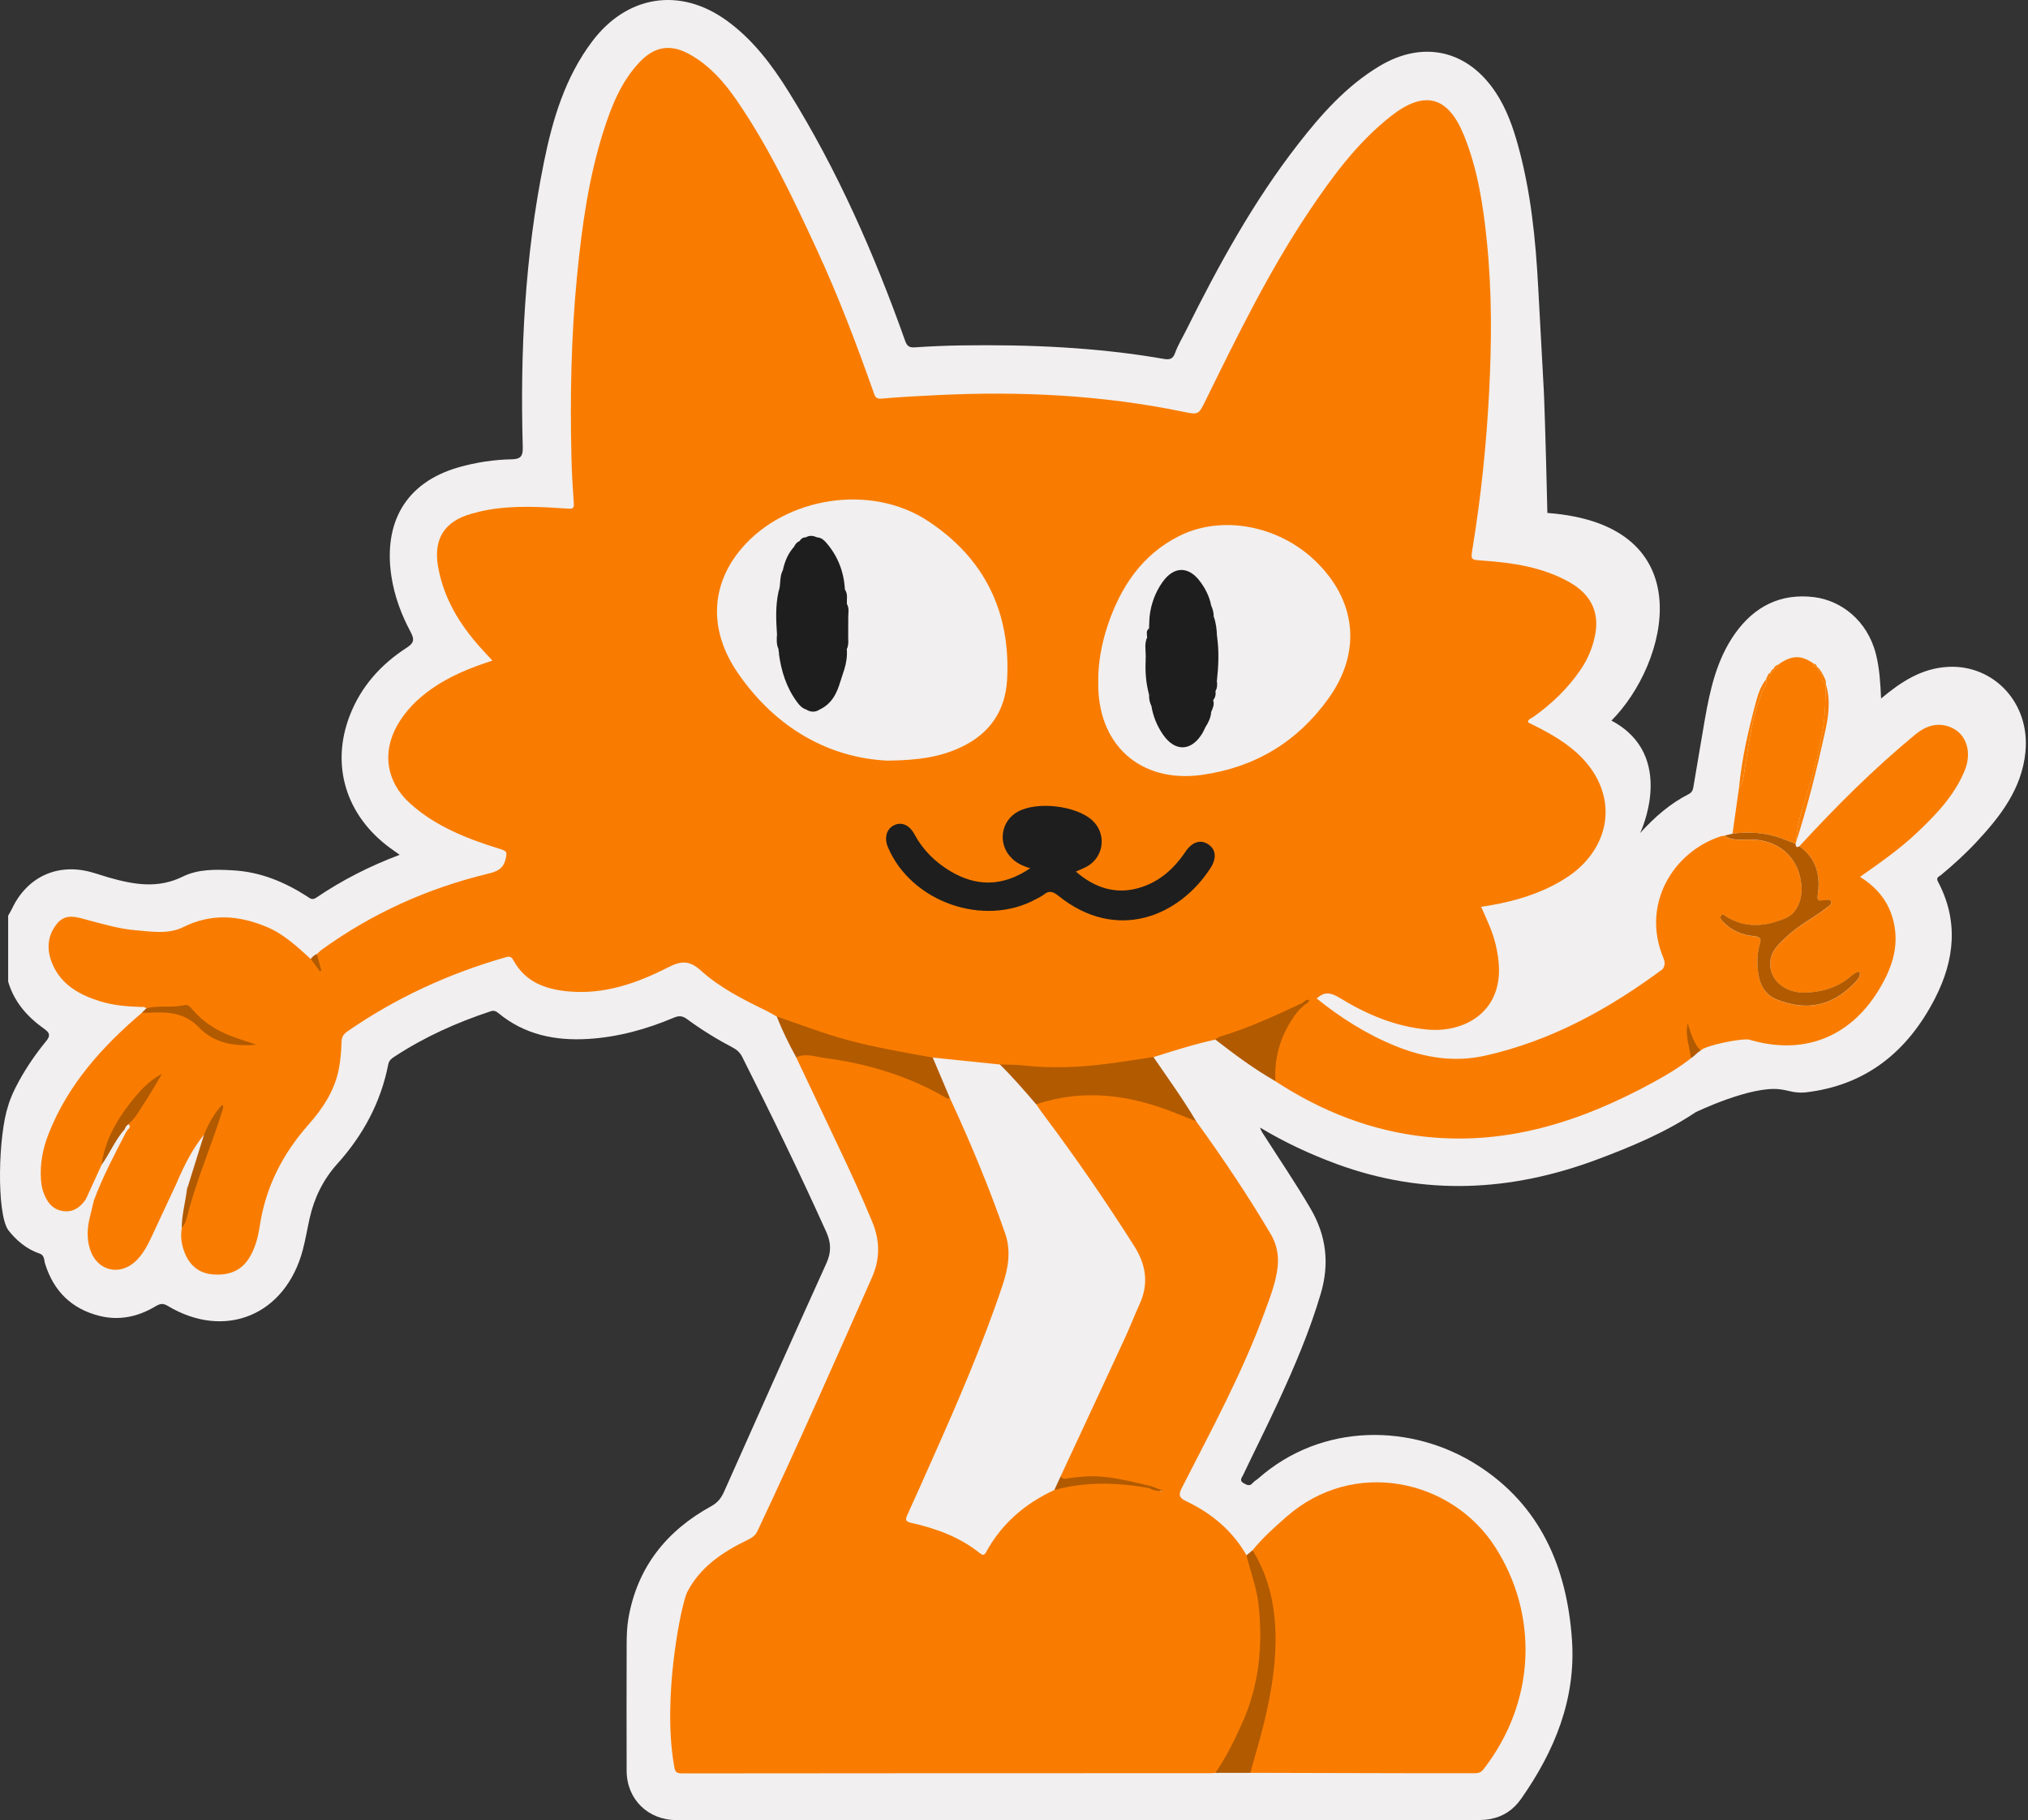 <?xml version="1.0" encoding="utf-8"?>
<svg xmlns="http://www.w3.org/2000/svg" fill="none" height="100%" overflow="visible" preserveAspectRatio="none" style="display: block;" viewBox="0 0 127 114" width="100%">
<rect x="0" y="0" width="127" height="114" fill="#333333" stroke="none"/>
<g id="Group">
<path d="M96.679 24.48C96.679 24.48 96.474 20.76 96.328 18.009C96.169 15 95.869 12.009 95.06 9.093C94.743 7.947 94.347 6.83 93.687 5.821C91.933 3.14 89.13 2.489 86.377 4.146C84.31 5.39 82.742 7.161 81.285 9.035C78.483 12.639 76.303 16.62 74.278 20.692C74.045 21.161 73.764 21.615 73.589 22.105C73.445 22.509 73.23 22.54 72.865 22.477C68.666 21.748 64.429 21.572 60.178 21.635C59.208 21.65 58.238 21.692 57.271 21.757C56.921 21.78 56.793 21.656 56.68 21.339C54.752 15.909 52.44 10.655 49.391 5.751C48.339 4.06 47.147 2.476 45.513 1.292C42.587 -0.828 39.27 -0.299 37.093 2.582C35.39 4.838 34.609 7.461 34.062 10.161C32.867 16.056 32.568 22.027 32.737 28.027C32.751 28.563 32.605 28.756 32.062 28.767C30.928 28.79 29.808 28.958 28.715 29.271C25.362 30.233 24.006 32.778 24.512 36.104C24.7 37.333 25.129 38.49 25.711 39.578C25.966 40.053 25.931 40.271 25.465 40.572C23.848 41.616 22.602 43.008 21.903 44.819C20.701 47.935 21.661 51.062 24.398 53.091C24.591 53.234 24.791 53.372 25.028 53.541C23.16 54.242 21.426 55.126 19.808 56.223C19.543 56.403 19.408 56.26 19.23 56.145C17.816 55.237 16.306 54.611 14.602 54.514C13.523 54.452 12.418 54.425 11.448 54.904C9.897 55.672 8.391 55.409 6.854 54.974C6.467 54.864 6.085 54.728 5.696 54.623C3.579 54.045 1.676 54.937 0.742 56.936C0.675 57.079 0.588 57.213 0.511 57.351C0.511 58.728 0.511 60.106 0.511 61.483C0.885 62.764 1.719 63.7 2.78 64.45C3.129 64.697 3.162 64.88 2.888 65.213C2.246 65.995 1.673 66.828 1.186 67.717C0.917 68.212 0.666 68.717 0.511 69.262C-0.108 71.088 -0.23 75.95 0.511 77.04C0.986 77.653 1.65 78.242 2.463 78.508C2.797 78.617 2.752 78.918 2.823 79.148C3.356 80.877 4.494 81.99 6.241 82.423C7.47 82.728 8.645 82.475 9.727 81.827C9.991 81.669 10.185 81.604 10.489 81.786C14.092 83.954 17.891 82.376 18.967 78.268C19.136 77.625 19.244 76.966 19.389 76.316C19.675 75.029 20.24 73.88 21.123 72.897C22.738 71.101 23.849 69.048 24.314 66.668C24.365 66.407 24.537 66.292 24.717 66.174C26.585 64.947 28.606 64.044 30.723 63.343C30.923 63.276 31.051 63.325 31.21 63.456C32.846 64.807 34.763 65.199 36.827 65.074C38.703 64.961 40.484 64.465 42.207 63.739C42.522 63.606 42.739 63.623 43.021 63.83C43.933 64.501 44.897 65.094 45.9 65.622C46.157 65.758 46.344 65.931 46.482 66.203C48.305 69.824 50.081 73.467 51.745 77.165C52.045 77.832 52.068 78.425 51.754 79.119C49.597 83.874 47.479 88.649 45.35 93.417C45.176 93.806 44.964 94.107 44.55 94.334C41.738 95.876 39.901 98.166 39.35 101.383C39.262 101.898 39.246 102.431 39.243 102.954C39.234 105.608 39.236 108.261 39.242 110.915C39.246 112.692 40.58 114.001 42.359 114C58.907 113.998 75.456 113.999 92.004 113.996C92.449 113.996 92.903 114.016 93.335 113.934C94.139 113.784 94.781 113.35 95.257 112.67C97.355 109.68 98.698 106.419 98.442 102.71C98.128 98.183 96.474 94.277 92.491 91.751C88.431 89.176 82.804 89.065 78.784 92.614C78.679 92.707 78.544 92.774 78.455 92.88C78.262 93.11 78.099 93.021 77.882 92.901C77.585 92.734 77.772 92.549 77.842 92.4C78.579 90.851 79.351 89.32 80.068 87.764C81.082 85.566 82.029 83.344 82.714 81.014C83.266 79.14 83.059 77.4 82.08 75.716C81.134 74.09 80.072 72.542 79.064 70.957C79.003 70.861 78.945 70.762 78.915 70.629C80.438 71.545 82.031 72.289 83.688 72.9C89.175 74.924 94.621 74.646 100.037 72.618C102.176 71.817 104.28 70.936 106.19 69.662C106.19 69.662 109.655 67.987 111.478 68.23C112.075 68.309 112.34 68.474 113.026 68.427C116.864 67.998 119.484 65.847 121.19 62.506C122.404 60.131 122.666 57.678 121.362 55.221C121.22 54.953 121.429 54.91 121.552 54.808C122.326 54.164 123.071 53.49 123.759 52.753C125.271 51.135 126.612 49.41 126.839 47.104C127.145 44.004 124.83 41.631 122.018 41.768C120.346 41.85 119.061 42.696 117.799 43.751C117.754 42.791 117.707 41.865 117.473 40.956C116.93 38.839 115.279 37.616 113.624 37.404C111.521 37.136 109.859 37.976 108.646 39.694C107.51 41.305 107.093 43.176 106.761 45.071C106.52 46.444 106.3 47.822 106.062 49.195C106.026 49.403 106.01 49.608 105.753 49.739C104.601 50.322 103.638 51.158 102.713 52.174C102.713 52.174 105.046 47.323 100.913 45.135C104.438 41.61 106.748 32.858 96.902 32.129C96.783 27.023 96.698 24.854 96.679 24.48Z" fill="#F1EFEF" id="Vector"/>
<path d="M104.202 60.642C100.813 63.167 97.178 65.185 93.01 66.12C91.059 66.558 89.201 66.251 87.375 65.51C85.577 64.779 83.967 63.753 82.458 62.545C82.938 62.081 83.355 62.171 83.89 62.499C85.574 63.53 87.367 64.297 89.372 64.485C91.282 64.665 92.979 63.824 93.591 62.297C94.005 61.26 93.907 60.194 93.656 59.134C93.466 58.33 93.1 57.588 92.757 56.799C94.307 56.568 95.77 56.205 97.136 55.519C97.901 55.135 98.619 54.682 99.208 54.055C101.162 51.969 100.959 49.144 98.722 47.133C97.824 46.328 96.768 45.775 95.692 45.246C95.684 45.033 95.881 45.008 96.001 44.921C97.166 44.093 98.186 43.121 98.991 41.933C99.441 41.271 99.74 40.547 99.893 39.765C100.173 38.34 99.622 37.205 98.243 36.442C96.575 35.519 94.736 35.244 92.869 35.114C92.081 35.06 92.094 35.078 92.225 34.286C92.75 31.069 93.084 27.832 93.253 24.576C93.415 21.437 93.433 18.302 93.118 15.174C92.888 12.897 92.548 10.636 91.685 8.495C90.683 6.01 89.2 5.621 87.087 7.288C85.009 8.928 83.458 11.03 81.999 13.203C79.478 16.96 77.497 21.013 75.509 25.062C75.052 25.993 75.054 25.987 74.065 25.784C68.998 24.74 63.877 24.495 58.723 24.747C57.552 24.804 56.379 24.86 55.211 24.968C54.819 25.005 54.784 24.791 54.695 24.538C53.634 21.547 52.513 18.578 51.181 15.696C49.68 12.446 48.151 9.208 46.11 6.248C45.346 5.14 44.464 4.144 43.28 3.455C42.057 2.742 41.03 2.86 40.052 3.893C38.911 5.099 38.309 6.603 37.812 8.151C36.861 11.115 36.442 14.178 36.139 17.261C35.766 21.053 35.694 24.855 35.786 28.662C35.809 29.613 35.864 30.563 35.932 31.511C35.954 31.819 35.893 31.878 35.58 31.858C33.904 31.748 32.222 31.639 30.552 31.937C30.195 32 29.841 32.089 29.492 32.187C27.823 32.66 27.132 33.775 27.434 35.493C27.779 37.452 28.761 39.077 30.062 40.535C30.302 40.804 30.549 41.066 30.836 41.376C29.458 41.826 28.188 42.334 27.053 43.128C26.162 43.752 25.401 44.498 24.866 45.451C23.911 47.155 24.211 48.985 25.655 50.299C27.285 51.782 29.288 52.544 31.341 53.184C31.741 53.31 31.759 53.375 31.671 53.772C31.526 54.419 31.15 54.582 30.566 54.723C26.79 55.635 23.304 57.203 20.151 59.484C20.038 59.566 19.943 59.67 19.839 59.764C19.727 60.048 19.828 60.295 19.968 60.54C19.795 60.389 19.743 60.102 19.462 60.067C18.611 59.298 17.782 58.507 16.695 58.054C14.954 57.326 13.231 57.197 11.491 58.062C10.536 58.536 9.508 58.348 8.508 58.268C7.5 58.186 6.529 57.898 5.551 57.642C4.884 57.467 4.139 57.162 3.579 57.843C2.943 58.618 2.905 59.519 3.297 60.412C3.852 61.68 4.957 62.296 6.203 62.695C7.034 62.961 7.901 63.042 8.773 63.069C8.909 63.073 9.059 63.035 9.168 63.164C9.766 63.307 10.375 63.268 10.965 63.18C11.459 63.104 11.832 63.188 12.15 63.57C12.908 64.477 13.973 64.878 15.028 65.292C15.299 65.399 15.586 65.362 15.865 65.389C14.161 65.291 13.141 64.866 11.89 63.695C11.593 63.417 11.272 63.243 10.862 63.272C10.204 63.318 9.529 63.133 8.892 63.431C6.406 65.55 4.253 67.925 3.04 71.026C2.682 71.942 2.496 72.886 2.566 73.869C2.584 74.128 2.622 74.395 2.706 74.638C2.903 75.213 3.216 75.711 3.867 75.841C4.546 75.976 5.021 75.638 5.387 75.1C5.878 74.453 6.199 73.716 6.484 72.962C6.936 70.686 8.215 68.936 9.969 67.44C9.247 68.406 8.69 69.435 8.012 70.38C8.047 70.588 7.886 70.709 7.789 70.857C7.242 71.84 6.72 72.836 6.269 73.865C6.078 74.302 5.881 74.741 5.869 75.232C5.796 75.54 5.726 75.85 5.647 76.158C5.469 76.854 5.413 77.552 5.637 78.249C6.069 79.6 7.497 79.96 8.515 78.975C8.974 78.532 9.256 77.972 9.521 77.404C10.05 76.272 10.578 75.141 11.105 74.009C11.59 73.445 11.858 72.747 12.245 72.124C12.456 71.784 12.651 71.436 12.887 71.112C13.187 70.635 13.375 70.091 13.728 69.661C13.096 71.697 12.25 73.682 11.674 75.757C11.567 76.143 11.577 76.558 11.385 76.921C11.289 77.455 11.369 77.97 11.566 78.466C11.886 79.27 12.476 79.76 13.343 79.823C14.259 79.891 15.068 79.649 15.594 78.809C15.979 78.195 16.158 77.504 16.263 76.808C16.63 74.37 17.687 72.285 19.314 70.447C20.202 69.443 20.95 68.325 21.215 66.972C21.323 66.419 21.373 65.849 21.386 65.286C21.393 64.962 21.503 64.776 21.762 64.597C24.784 62.506 28.075 60.994 31.6 59.977C31.824 59.912 31.99 59.849 32.146 60.137C32.891 61.512 34.166 61.973 35.627 62.1C37.873 62.296 39.912 61.576 41.851 60.584C42.657 60.172 43.183 60.151 43.886 60.786C45.091 61.877 46.551 62.608 48.011 63.318C48.228 63.424 48.433 63.554 48.644 63.673C49.281 64.218 50.096 64.375 50.85 64.637C53.303 65.492 55.834 66.034 58.405 66.39C59.804 66.569 61.203 66.742 62.612 66.829C65.618 67.163 68.608 67.106 71.573 66.463C71.804 66.413 72.063 66.424 72.234 66.212C73.515 65.812 74.793 65.399 76.107 65.115C77.48 64.844 78.75 64.28 80.015 63.709C80.524 63.477 81.062 63.287 81.506 62.933C81.538 62.921 81.567 62.898 81.592 62.868C81.615 62.952 81.518 62.901 81.502 62.947C80.299 64.119 79.753 65.563 79.718 67.219C79.714 67.405 79.756 67.578 79.874 67.727C82.762 69.61 85.894 70.85 89.334 71.207C94.466 71.741 99.118 70.202 103.545 67.783C104.359 67.338 105.16 66.862 105.894 66.285C106.122 65.861 105.866 65.461 105.829 65.05C105.804 64.79 105.706 64.541 105.691 64.277C105.813 64.248 105.701 64.299 105.705 64.313C105.835 64.923 105.818 65.525 106.498 65.804C106.74 65.483 109.154 65.001 109.566 65.123C112.887 66.113 115.809 65.007 117.624 62.056C118.428 60.75 118.956 59.351 118.59 57.763C118.307 56.529 117.593 55.613 116.48 54.923C117.73 54.042 118.938 53.201 120.01 52.19C121.225 51.045 122.376 49.853 123.032 48.276C123.506 47.137 123.162 45.965 122.157 45.551C121.342 45.215 120.594 45.467 119.941 46.007C117.34 48.153 114.958 50.531 112.678 53.012C113.759 53.778 114.019 54.861 113.832 56.092C113.762 56.549 114.053 56.378 114.247 56.391C114.393 56.401 114.588 56.282 114.662 56.474C114.729 56.649 114.55 56.736 114.429 56.832C113.623 57.469 112.685 57.926 111.932 58.634C111.469 59.068 110.952 59.494 110.869 60.174C110.732 61.315 111.712 62.213 113.044 62.179C114.098 62.153 115.069 61.869 115.893 61.17C116.05 61.038 116.218 60.896 116.452 60.867C116.52 61.135 116.375 61.321 116.221 61.485C114.73 63.09 113.057 63.333 111.255 62.605C110.6 62.34 110.237 61.761 110.127 61.076C110.025 60.445 110.021 59.799 110.197 59.173C110.292 58.838 110.308 58.688 109.84 58.642C109.108 58.569 108.413 58.297 107.889 57.722C107.795 57.62 107.686 57.502 107.778 57.366C107.905 57.181 108.02 57.365 108.115 57.423C109.32 58.16 110.546 58.044 111.785 57.535C112.547 57.221 112.909 56.343 112.805 55.367C112.621 53.664 111.348 52.599 109.628 52.584C109.077 52.579 108.506 52.696 108.006 52.347C107.93 52.357 107.853 52.355 107.782 52.377C104.797 53.331 102.757 56.632 104.166 59.996C104.296 60.306 104.266 60.498 104.082 60.764" fill="#F97C00" id="Vector_2"/>
<path d="M42.201 110.517C42.267 110.909 42.265 111.077 42.718 111.077C53.768 111.063 64.818 111.064 75.867 111.063C75.947 111.063 76.028 111.05 76.109 111.044C76.35 110.954 76.492 110.764 76.623 110.555C78.457 107.627 79.364 104.456 79.048 100.994C78.935 99.756 78.746 98.509 78.062 97.415C77.179 95.869 75.872 94.786 74.288 94.03C73.84 93.816 73.781 93.643 74.013 93.189C75.865 89.558 77.817 85.972 79.216 82.127C79.546 81.219 79.905 80.317 80.011 79.341C80.09 78.61 79.948 77.925 79.579 77.302C78.143 74.867 76.565 72.523 74.908 70.231C74.807 70.101 74.682 69.996 74.534 69.93C72.827 69.164 71.08 68.516 69.183 68.489C68.016 68.472 66.833 68.349 65.689 68.737C65.442 68.821 65.179 68.87 64.966 69.036C64.692 69.381 64.994 69.604 65.162 69.825C66.791 71.968 68.321 74.179 69.798 76.428C70.33 77.237 70.909 78.019 71.296 78.918C71.615 79.66 71.641 80.4 71.387 81.166C71.079 82.09 70.68 82.976 70.27 83.853C69.009 86.545 67.77 89.247 66.487 91.927C66.392 92.125 66.27 92.322 66.359 92.56C66.471 92.786 66.677 92.802 66.879 92.767C68.61 92.464 70.291 92.785 71.97 93.15C72.228 93.234 72.489 93.309 72.748 93.391C72.755 93.393 72.752 93.428 72.752 93.432C72.471 93.275 72.151 93.219 71.838 93.139C69.926 92.648 68.015 92.592 66.109 93.161C64.376 93.871 62.974 94.984 61.959 96.572C61.556 97.204 61.536 97.216 60.951 96.8C59.943 96.084 58.804 95.678 57.631 95.349C56.873 95.136 56.872 95.146 57.195 94.429C58.807 90.849 60.419 87.269 61.836 83.606C62.261 82.51 62.654 81.405 63.012 80.287C63.368 79.174 63.393 78.048 63.007 76.946C62.067 74.27 60.939 71.67 59.811 69.071C59.746 68.921 59.66 68.784 59.51 68.702C57.107 67.345 54.536 66.491 51.803 66.113C51.343 66.05 50.877 66.059 50.418 65.978C50.195 65.938 49.967 65.967 49.86 66.226C50.751 68.106 51.643 69.984 52.531 71.866C53.266 73.419 53.988 74.979 54.639 76.569C55.11 77.716 55.114 78.859 54.616 79.987C52.265 85.313 49.916 90.64 47.43 95.906C47.294 96.195 47.076 96.326 46.821 96.45C45.267 97.204 43.861 98.127 43.033 99.724C42.688 100.388 41.465 106.214 42.201 110.517Z" fill="#F97C00" id="Vector_3"/>
<path d="M78.297 111.041C81.636 111.05 84.974 111.058 88.313 111.065C89.628 111.068 90.944 111.063 92.26 111.067C92.504 111.067 92.708 111.064 92.893 110.828C96.185 106.608 96.366 101.148 93.621 96.88C90.914 92.671 84.796 91.276 80.552 95.011C79.808 95.665 79.069 96.322 78.443 97.097C78.398 97.4 78.571 97.639 78.69 97.891C79.61 99.846 79.847 101.901 79.639 104.032C79.426 106.212 78.969 108.337 78.276 110.411C78.206 110.619 78.12 110.838 78.297 111.041Z" fill="#F97C00" id="Vector_4"/>
<path d="M64.888 69.169C67.871 68.17 70.767 68.57 73.615 69.718C74.045 69.891 74.477 70.059 74.908 70.229C74.09 68.839 73.138 67.536 72.23 66.204C71.26 66.348 70.293 66.509 69.32 66.634C67.564 66.86 65.804 66.926 64.036 66.73C63.566 66.678 63.088 66.691 62.614 66.674C62.957 67.347 63.565 67.801 64.033 68.371C64.277 68.668 64.422 69.103 64.888 69.169Z" fill="#B25A00" id="Vector_5"/>
<path d="M49.861 66.224C50.457 65.947 51.067 66.191 51.638 66.266C54.334 66.617 56.906 67.398 59.272 68.776C59.349 68.82 59.414 68.844 59.478 68.763C59.525 68.694 59.557 68.613 59.527 68.537C59.216 67.742 59.002 66.9 58.41 66.241C56.633 65.919 54.852 65.62 53.104 65.15C51.585 64.741 50.123 64.174 48.639 63.666C48.989 64.546 49.405 65.395 49.861 66.224Z" fill="#B25A00" id="Vector_6"/>
<path d="M78.297 111.041C78.592 109.974 78.919 108.914 79.176 107.838C79.622 105.974 79.937 104.086 79.871 102.158C79.81 100.356 79.397 98.648 78.44 97.097C78.314 97.203 78.189 97.308 78.062 97.414C78.299 98.43 78.688 99.404 78.808 100.456C79.102 103.053 78.854 105.567 77.773 107.962C77.293 109.027 76.778 110.079 76.108 111.044C76.837 111.043 77.568 111.043 78.297 111.041Z" fill="#B25A00" id="Vector_7"/>
<path d="M79.871 67.72C79.779 66.109 80.26 64.677 81.228 63.402C81.359 63.229 81.535 63.091 81.691 62.937C81.724 62.826 81.699 62.771 81.573 62.814C79.886 63.599 78.201 64.391 76.41 64.925C76.3 64.958 76.206 65.045 76.105 65.109C77.312 66.047 78.538 66.96 79.871 67.72Z" fill="#B25A00" id="Vector_8"/>
<path d="M11.381 76.917C11.685 76.568 11.738 76.104 11.851 75.695C12.435 73.592 13.302 71.589 13.942 69.508C13.973 69.411 14.018 69.32 13.924 69.188C13.398 69.737 13.063 70.387 12.778 71.068C12.227 72.157 11.831 73.294 11.704 74.515C11.608 75.316 11.381 76.101 11.381 76.917Z" fill="#B25A00" id="Vector_9"/>
<path d="M8.889 63.425C9.03 63.428 9.172 63.436 9.313 63.43C10.482 63.379 11.544 63.388 12.492 64.384C13.389 65.326 14.706 65.566 16.043 65.434C15.491 65.227 14.918 65.076 14.371 64.853C13.488 64.495 12.728 64.003 12.101 63.291C11.956 63.127 11.809 62.89 11.562 62.951C10.771 63.146 9.95 62.946 9.164 63.159C9.074 63.248 8.982 63.337 8.889 63.425Z" fill="#B25A00" id="Vector_10"/>
<path d="M5.865 75.227C6.428 73.707 7.186 72.279 7.929 70.844C7.979 70.715 7.897 70.692 7.8 70.683C7.181 71.059 6.963 71.727 6.632 72.309C6.517 72.513 6.419 72.737 6.357 72.971C6.033 73.679 5.708 74.388 5.384 75.097C5.479 75.377 5.81 74.796 5.865 75.227Z" fill="#F1EFEF" id="Vector_11"/>
<path d="M11.704 74.514C12.062 73.365 12.42 72.215 12.778 71.066C12.059 71.954 11.552 72.963 11.101 74.003C11.434 74.019 11.773 74.027 11.704 74.514Z" fill="#F1EFEF" id="Vector_12"/>
<path d="M106.496 65.798C106.046 65.327 105.911 64.771 105.688 64.086C105.521 64.897 105.811 65.578 105.893 66.28C106.134 66.128 106.254 65.95 106.496 65.798Z" fill="#B25A00" id="Vector_13"/>
<path d="M19.462 60.062C19.649 60.319 19.837 60.574 20.025 60.831C20.059 60.818 20.093 60.805 20.127 60.793C20.031 60.449 19.935 60.104 19.839 59.76C19.673 59.811 19.568 59.937 19.462 60.062Z" fill="#B25A00" id="Vector_14"/>
<path d="M55.579 47.642C57.598 47.623 58.914 47.391 60.17 46.805C61.98 45.962 62.96 44.515 63.068 42.578C63.305 38.334 61.651 34.951 58.089 32.618C54.531 30.286 49.229 31.112 46.466 34.321C44.503 36.602 44.351 39.454 46.205 42.152C48.605 45.647 51.972 47.475 55.579 47.642Z" fill="#F1EFEF" id="Vector_15"/>
<path d="M58.411 66.241C58.767 67.083 59.123 67.922 59.479 68.764C60.768 71.547 61.948 74.377 62.952 77.275C63.322 78.342 63.141 79.429 62.787 80.486C61.525 84.263 59.939 87.908 58.32 91.54C57.826 92.646 57.341 93.756 56.834 94.856C56.699 95.149 56.667 95.299 57.062 95.385C58.613 95.727 60.085 96.267 61.348 97.272C61.524 97.411 61.626 97.449 61.754 97.214C62.73 95.429 64.193 94.174 66.026 93.327C66.345 93.131 66.416 92.822 66.416 92.479C67.755 89.603 69.097 86.728 70.428 83.848C70.758 83.134 71.041 82.396 71.368 81.679C71.952 80.401 71.768 79.214 71.032 78.053C69.243 75.231 67.351 72.482 65.344 69.811C65.186 69.602 65.042 69.384 64.89 69.17C64.156 68.318 63.424 67.462 62.618 66.675C61.215 66.531 59.812 66.386 58.411 66.241Z" fill="#F1EFEF" id="Vector_16"/>
<path d="M68.778 42.606C68.663 46.659 71.432 49.078 75.282 48.533C78.608 48.062 81.252 46.455 83.193 43.751C85.294 40.825 84.941 37.595 82.352 35.117C80.044 32.907 76.503 32.227 73.818 33.585C71.504 34.755 70.169 36.776 69.365 39.175C68.974 40.348 68.765 41.563 68.778 42.606Z" fill="#F1EFEF" id="Vector_17"/>
<path d="M64.517 54.382C62.781 55.556 61.123 55.544 59.466 54.537C58.536 53.972 57.781 53.217 57.26 52.246C56.947 51.665 56.446 51.453 55.974 51.695C55.508 51.935 55.36 52.484 55.607 53.066C57.059 56.509 61.637 58.107 64.892 56.308C65.051 56.221 65.224 56.148 65.364 56.034C65.708 55.75 65.955 55.849 66.286 56.114C69.928 59.033 73.83 57.408 75.798 54.382C76.215 53.741 76.138 53.198 75.665 52.884C75.191 52.569 74.663 52.714 74.234 53.352C73.496 54.447 72.556 55.275 71.269 55.631C69.895 56.012 68.584 55.646 67.374 54.591C67.619 54.479 67.863 54.39 68.084 54.264C69.155 53.655 69.307 52.2 68.392 51.373C67.374 50.454 64.932 50.176 63.733 50.842C62.663 51.436 62.47 52.859 63.34 53.737C63.643 54.046 64.016 54.236 64.517 54.382Z" fill="#1E1E1E" id="Vector_18"/>
<path d="M6.357 72.969C6.875 72.241 7.213 71.395 7.816 70.722C7.922 70.639 8.063 70.583 8.052 70.412C8.212 70.232 8.398 70.068 8.529 69.87C9.091 69.018 9.637 68.155 10.144 67.255C9.301 67.7 8.69 68.391 8.121 69.127C7.237 70.271 6.555 71.51 6.357 72.969Z" fill="#B25A00" id="Vector_19"/>
<path d="M81.573 62.814C81.612 62.855 81.652 62.895 81.691 62.937C81.818 62.883 81.924 62.804 81.998 62.636C81.799 62.589 81.686 62.701 81.573 62.814Z" fill="#B25A00" id="Vector_20"/>
<path d="M8.052 70.412C7.927 70.48 7.854 70.587 7.816 70.722C7.854 70.762 7.891 70.803 7.93 70.843C8.025 70.715 8.239 70.621 8.052 70.412Z" fill="#F1EFEF" id="Vector_21"/>
<path d="M66.416 92.479C66.286 92.762 66.156 93.044 66.026 93.328C67.998 92.788 69.98 92.855 71.97 93.206C72.097 93.251 72.12 93.194 72.088 93.086C70.746 92.781 69.414 92.395 68.016 92.476C67.598 92.5 67.18 92.541 66.769 92.615C66.595 92.646 66.509 92.591 66.416 92.479Z" fill="#B25A00" id="Vector_22"/>
<path d="M72.089 93.086C72.05 93.126 72.01 93.166 71.971 93.206C72.233 93.364 72.518 93.415 72.836 93.369C72.587 93.274 72.337 93.18 72.089 93.086Z" fill="#B25A00" id="Vector_23"/>
<path d="M52.91 36.927C52.851 35.816 52.468 34.829 51.739 33.988C51.602 33.83 51.431 33.67 51.188 33.663C50.947 33.751 50.706 33.635 50.464 33.658C50.285 33.648 50.167 33.746 50.074 33.882C50.035 34.075 49.904 34.182 49.727 34.245C49.346 34.667 49.141 35.174 49.023 35.722C49.06 36.428 48.726 37.087 48.751 37.792C48.628 38.708 48.73 39.62 48.8 40.532C48.811 40.672 48.842 40.807 48.777 40.941C48.926 42.044 49.251 43.084 49.924 43.985C50.064 44.174 50.23 44.356 50.47 44.435C50.749 44.412 51.028 44.483 51.309 44.451C52.089 44.096 52.421 43.41 52.639 42.641C52.609 42.285 52.794 41.97 52.835 41.626C53.066 40.223 53.077 38.817 52.92 37.407C52.904 37.248 52.895 37.089 52.91 36.927Z" fill="#1E1E1E" id="Vector_24"/>
<path d="M52.91 36.926C52.578 37.262 52.922 37.606 52.911 37.949C52.866 39.23 52.931 40.515 52.772 41.792C52.71 41.917 52.778 41.93 52.878 41.914C53.005 41.498 53.064 41.073 53.03 40.638C53.121 40.425 53.025 40.187 53.116 39.973C53.117 39.525 53.118 39.078 53.12 38.63C53.018 38.372 53.125 38.091 53.033 37.832C53.021 37.527 53.108 37.207 52.91 36.926Z" fill="#1E1E1E" id="Vector_25"/>
<path d="M48.778 40.942C48.971 40.503 48.884 40.056 48.824 39.606C48.743 38.997 48.669 38.385 48.883 37.784C48.723 37.558 48.916 37.272 48.758 37.046C48.556 37.934 48.598 38.833 48.658 39.731C48.771 40.028 48.637 40.348 48.751 40.645C48.76 40.743 48.768 40.843 48.778 40.942Z" fill="#1E1E1E" id="Vector_26"/>
<path d="M48.757 37.046C48.807 37.29 48.66 37.569 48.881 37.784C48.848 37.234 48.975 36.704 49.082 36.173C49.115 36.011 49.164 35.857 49.023 35.722C48.794 36.135 48.918 36.619 48.757 37.046Z" fill="#1E1E1E" id="Vector_27"/>
<path d="M51.31 44.452C51.034 44.285 50.753 44.305 50.471 44.436C50.748 44.6 51.027 44.634 51.31 44.452Z" fill="#1E1E1E" id="Vector_28"/>
<path d="M52.877 41.915C52.841 41.875 52.806 41.834 52.771 41.794C52.649 42.065 52.45 42.324 52.639 42.643C52.719 42.4 52.798 42.157 52.877 41.915Z" fill="#1E1E1E" id="Vector_29"/>
<path d="M50.464 33.66C50.705 33.833 50.945 33.83 51.188 33.664C50.948 33.563 50.707 33.503 50.464 33.66Z" fill="#1E1E1E" id="Vector_30"/>
<path d="M48.751 40.645C48.728 40.34 48.861 40.018 48.658 39.731C48.637 40.041 48.615 40.352 48.751 40.645Z" fill="#1E1E1E" id="Vector_31"/>
<path d="M49.727 34.247C49.992 34.269 50.128 34.168 50.074 33.883C49.907 33.955 49.801 34.086 49.727 34.247Z" fill="#1E1E1E" id="Vector_32"/>
<path d="M53.032 37.835C53.045 38.102 52.927 38.384 53.119 38.632C53.125 38.362 53.19 38.087 53.032 37.835Z" fill="#1E1E1E" id="Vector_33"/>
<path d="M53.115 39.974C52.941 40.176 53.036 40.414 53.029 40.638C53.137 40.427 53.135 40.202 53.115 39.974Z" fill="#1E1E1E" id="Vector_34"/>
<path d="M76.211 39.852C76.2 39.424 76.148 39.002 76.002 38.598C75.922 38.673 75.899 38.757 75.94 38.82C75.992 38.531 75.765 38.24 75.843 37.91C75.738 37.365 75.492 36.881 75.168 36.44C74.44 35.448 73.516 35.451 72.802 36.457C72.34 37.106 72.075 37.842 71.988 38.638C72.05 38.882 72.1 39.125 71.956 39.359L71.965 39.349C71.799 39.991 71.96 40.669 71.749 41.306C71.705 42.057 71.762 42.797 71.963 43.524C72.058 43.404 72.078 43.281 72.008 43.195C72.03 43.512 72.112 43.862 72.106 44.223C72.212 44.865 72.453 45.456 72.817 45.991C73.577 47.105 74.596 47.077 75.295 45.931C75.366 45.812 75.42 45.682 75.482 45.558C75.503 45.196 75.664 44.888 75.85 44.589C75.95 44.355 76.064 44.122 75.972 43.856C76.223 42.532 76.172 41.189 76.211 39.852Z" fill="#1E1E1E" id="Vector_35"/>
<path d="M76.211 39.852C76.034 40.039 76.108 40.273 76.109 40.484C76.112 41.544 76.125 42.604 75.885 43.647C75.872 43.707 75.94 43.786 75.971 43.856C76.109 43.686 76.15 43.492 76.116 43.278C76.226 43.078 76.107 42.847 76.206 42.647C76.306 41.716 76.353 40.785 76.211 39.852Z" fill="#1E1E1E" id="Vector_36"/>
<path d="M71.748 41.306C72.088 41.108 71.957 40.775 71.969 40.491C71.983 40.11 71.968 39.73 71.964 39.349C71.749 39.507 71.829 39.727 71.839 39.934C71.717 40.303 71.869 40.695 71.75 41.064C71.749 41.145 71.749 41.225 71.748 41.306Z" fill="#1E1E1E" id="Vector_37"/>
<path d="M75.849 44.589C75.513 44.831 75.354 45.14 75.481 45.558C75.67 45.261 75.827 44.952 75.849 44.589Z" fill="#1E1E1E" id="Vector_38"/>
<path d="M72.105 44.223C72.403 43.839 71.918 43.506 71.991 43.131C71.981 43.262 71.972 43.393 71.962 43.525C71.945 43.771 72.003 44.002 72.105 44.223Z" fill="#1E1E1E" id="Vector_39"/>
<path d="M75.843 37.909C75.56 38.258 76.004 38.541 75.961 38.876C75.974 38.784 75.989 38.69 76.002 38.598C76.013 38.354 75.933 38.13 75.843 37.909Z" fill="#1E1E1E" id="Vector_40"/>
<path d="M71.75 41.063C71.952 40.7 71.82 40.311 71.839 39.933C71.661 40.299 71.745 40.684 71.75 41.063Z" fill="#1E1E1E" id="Vector_41"/>
<path d="M71.955 39.359C72.178 39.128 72.143 38.886 71.987 38.638C71.977 38.879 71.966 39.118 71.955 39.359Z" fill="#1E1E1E" id="Vector_42"/>
<path d="M76.206 42.647C76.036 42.838 76.12 43.064 76.117 43.278C76.234 43.081 76.233 42.866 76.206 42.647Z" fill="#1E1E1E" id="Vector_43"/>
<path d="M112.481 52.726C112.468 52.77 112.455 52.814 112.443 52.858C112.119 52.731 111.799 52.594 111.473 52.481C110.503 52.148 109.507 52.083 108.496 52.218C108.632 51.253 108.768 50.289 108.905 49.324C109.18 49.014 109.19 48.612 109.251 48.24C109.525 46.565 109.704 44.869 110.38 43.286C110.485 43.04 110.674 42.825 110.618 42.529C110.595 42.511 110.594 42.49 110.613 42.47C110.935 42.528 110.814 42.248 110.885 42.115C110.885 42.115 110.878 42.121 110.879 42.121C111 42.106 111.037 42.02 111.054 41.917L111.05 41.92C111.234 41.909 111.338 41.812 111.363 41.629L111.358 41.635C111.409 41.597 111.459 41.559 111.509 41.523C112.278 41.029 112.829 41.041 113.588 41.571C113.474 41.822 113.716 41.676 113.774 41.738L113.767 41.731C113.772 41.807 113.809 41.852 113.889 41.855L113.895 41.851C113.85 42.014 113.872 42.127 114.081 42.1C114.081 42.1 114.099 42.145 114.098 42.145C114.04 42.228 114.063 42.261 114.16 42.252C114.16 42.252 114.183 42.294 114.182 42.294C113.97 42.555 114.173 42.696 114.344 42.845L114.34 42.838C114.306 43.816 114.316 44.794 114.141 45.766C113.901 47.1 113.584 48.408 113.173 49.7C112.857 50.687 112.523 51.674 112.481 52.726Z" fill="#F97C00" id="Vector_44"/>
<path d="M108.496 52.217C109.508 52.083 110.504 52.146 111.473 52.479C111.801 52.592 112.119 52.73 112.443 52.856C112.456 53.007 112.49 53.125 112.676 53.006C113.757 53.771 114.017 54.854 113.83 56.084C113.76 56.542 114.051 56.37 114.245 56.383C114.391 56.393 114.586 56.274 114.66 56.466C114.727 56.641 114.548 56.729 114.426 56.825C113.62 57.462 112.683 57.919 111.93 58.626C111.467 59.06 110.95 59.487 110.867 60.166C110.73 61.308 111.71 62.206 113.042 62.172C114.096 62.145 115.067 61.862 115.891 61.163C116.048 61.031 116.216 60.888 116.45 60.859C116.518 61.128 116.372 61.314 116.219 61.478C114.728 63.082 113.055 63.325 111.253 62.597C110.597 62.332 110.235 61.754 110.125 61.068C110.022 60.437 110.019 59.792 110.195 59.166C110.29 58.83 110.306 58.681 109.838 58.635C109.106 58.562 108.411 58.289 107.887 57.715C107.793 57.612 107.684 57.495 107.776 57.358C107.903 57.174 108.018 57.357 108.113 57.416C109.317 58.152 110.544 58.037 111.783 57.527C112.545 57.214 112.907 56.336 112.802 55.36C112.619 53.657 111.346 52.591 109.626 52.577C109.074 52.572 108.504 52.688 108.003 52.34C108.166 52.301 108.332 52.259 108.496 52.217Z" fill="#B25A00" id="Vector_45"/>
<path d="M112.481 52.726C112.523 51.675 112.857 50.686 113.17 49.699C113.58 48.408 113.897 47.099 114.138 45.766C114.313 44.794 114.305 43.816 114.337 42.838C114.661 43.871 114.499 44.908 114.275 45.918C113.769 48.209 113.2 50.488 112.481 52.726Z" fill="#F97C00" id="Vector_46"/>
<path d="M110.616 42.528C110.674 42.823 110.484 43.039 110.378 43.285C109.702 44.868 109.524 46.563 109.249 48.238C109.188 48.611 109.178 49.013 108.904 49.323C109.081 47.51 109.487 45.742 109.959 43.989C110.097 43.472 110.264 42.956 110.616 42.528Z" fill="#F97C00" id="Vector_47"/>
<path d="M114.341 42.846C114.171 42.696 113.968 42.555 114.179 42.294C114.257 42.47 114.37 42.638 114.341 42.846Z" fill="#F97C00" id="Vector_48"/>
<path d="M111.362 41.627C111.336 41.81 111.233 41.908 111.048 41.919C111.109 41.776 111.207 41.671 111.362 41.627Z" fill="#F97C00" id="Vector_49"/>
<path d="M110.884 42.114C110.812 42.246 110.934 42.527 110.612 42.469C110.711 42.357 110.719 42.174 110.884 42.114Z" fill="#F97C00" id="Vector_50"/>
<path d="M113.771 41.737C113.714 41.675 113.472 41.82 113.585 41.57C113.673 41.598 113.759 41.627 113.771 41.737Z" fill="#F97C00" id="Vector_51"/>
<path d="M114.078 42.1C113.869 42.128 113.848 42.014 113.892 41.851C113.954 41.933 114.016 42.016 114.078 42.1Z" fill="#F97C00" id="Vector_52"/>
<path d="M111.053 41.914C111.036 42.018 110.998 42.104 110.878 42.118C110.912 42.03 110.935 41.931 111.053 41.914Z" fill="#F97C00" id="Vector_53"/>
<path d="M113.886 41.855C113.806 41.852 113.77 41.806 113.765 41.731C113.805 41.772 113.846 41.813 113.886 41.855Z" fill="#F97C00" id="Vector_54"/>
<path d="M114.159 42.252C114.063 42.261 114.038 42.228 114.097 42.145C114.117 42.18 114.138 42.216 114.159 42.252Z" fill="#F97C00" id="Vector_55"/>
<path d="M111.508 41.521C111.458 41.559 111.407 41.596 111.357 41.633C111.407 41.595 111.457 41.559 111.508 41.521Z" fill="#F97C00" id="Vector_56"/>
</g>
</svg>